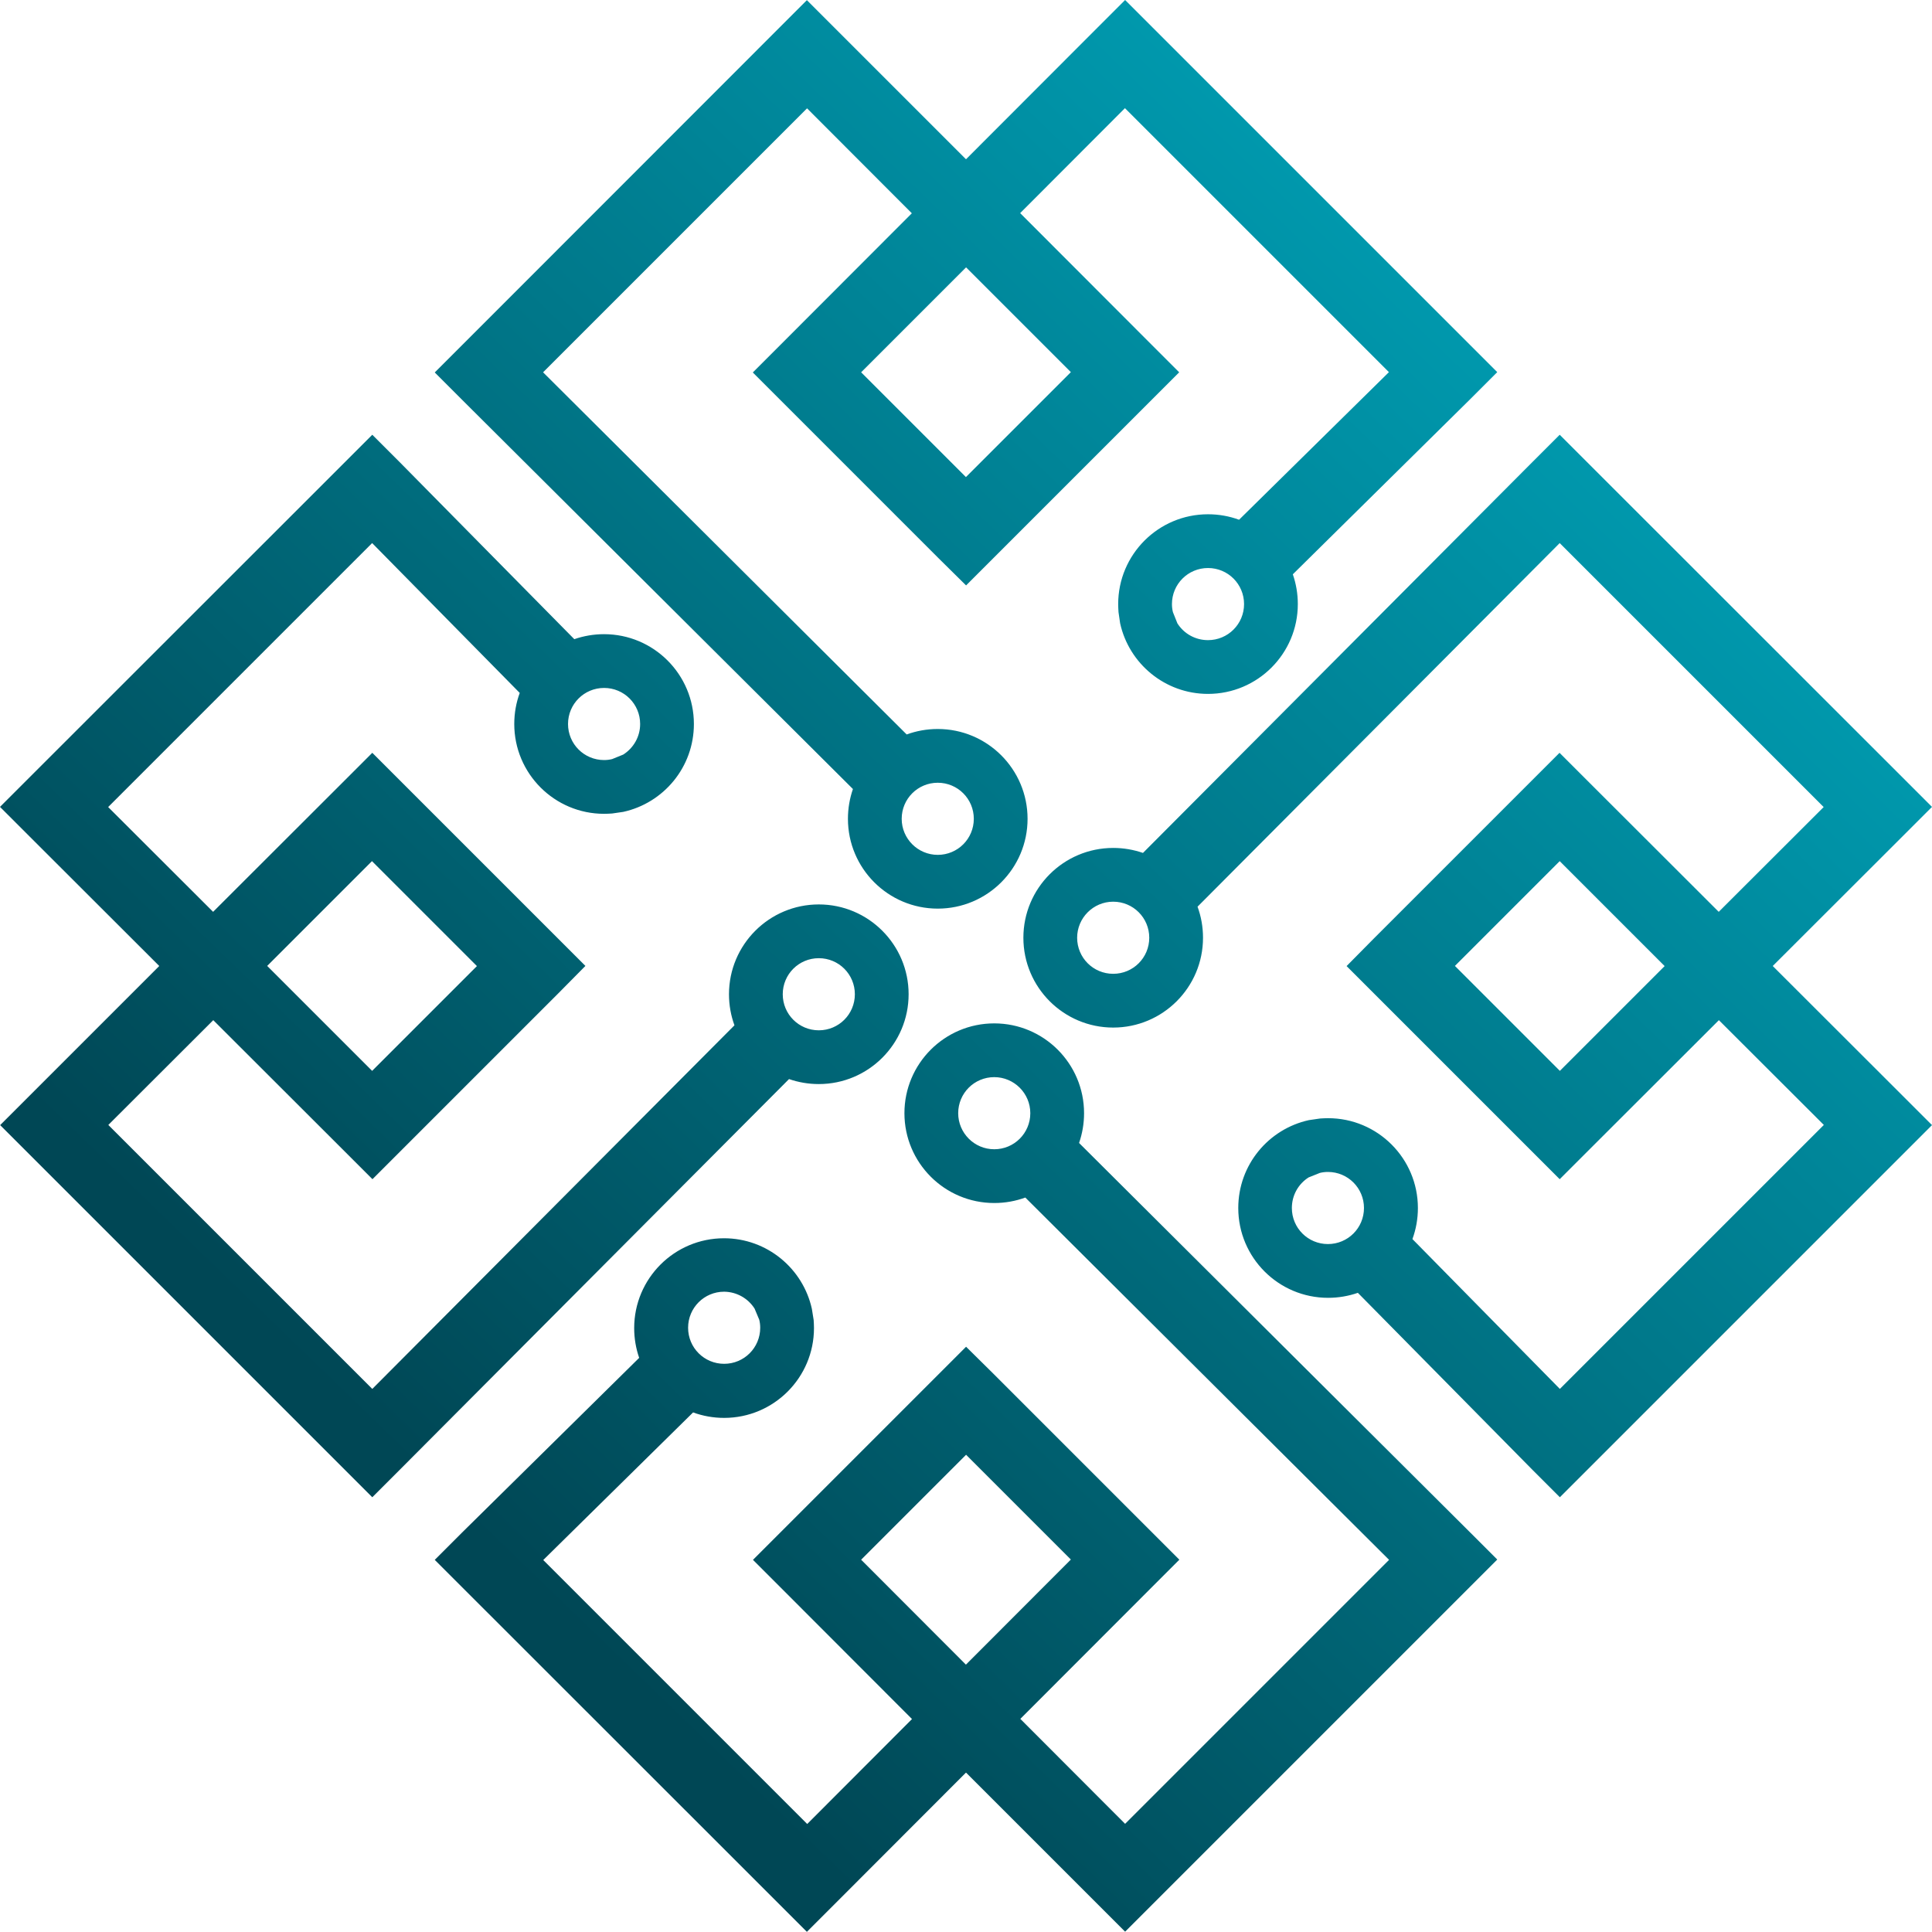 <?xml version="1.0" encoding="utf-8"?>
<!-- Generator: Adobe Illustrator 27.2.0, SVG Export Plug-In . SVG Version: 6.00 Build 0)  -->
<svg version="1.1" id="Layer_1" xmlns="http://www.w3.org/2000/svg" xmlns:xlink="http://www.w3.org/1999/xlink" x="0px" y="0px"
	 viewBox="0 0 120.03 120.03" style="enable-background:new 0 0 120.03 120.03;" xml:space="preserve">
<style type="text/css">
	.st0{fill-rule:evenodd;clip-rule:evenodd;fill:url(#SVGID_1_);}
</style>
<g id="Background">
</g>
<g id="Layer_1_00000018923279099696100900000005862496595795584941_">
	
		<linearGradient id="SVGID_1_" gradientUnits="userSpaceOnUse" x1="27.249" y1="815.925" x2="119.137" y2="720.829" gradientTransform="matrix(1 0 0 1 0 -722)">
		<stop  offset="5.586592e-03" style="stop-color:#004755"/>
		<stop  offset="0.994" style="stop-color:#00B5CC"/>
	</linearGradient>
	<path class="st0" d="M52.99,49.02l-24.3-24.2l-1.68-1.68l1.68-1.68L48.45,1.69l1.68-1.68l1.69,1.69l8.19,8.19V9.88l0.01,0.01
		l8.19-8.2L69.9,0l1.68,1.68l19.76,19.76l1.68,1.68l-1.68,1.68L80.32,35.68c0.2,0.58,0.31,1.2,0.31,1.85c0,3.08-2.5,5.58-5.58,5.58
		c-2.67,0-4.91-1.88-5.46-4.39l-0.1-0.69c-0.01-0.16-0.02-0.33-0.02-0.5c0-3.08,2.5-5.58,5.58-5.58c0.68,0,1.33,0.12,1.93,0.34
		l9.31-9.17l-16.4-16.4l-6.51,6.52l8.2,8.21l1.68,1.68l-1.68,1.68l-9.88,9.88l-1.68,1.68l-1.69-1.67l-9.88-9.88l-1.68-1.68
		l1.68-1.68l8.2-8.21l-6.51-6.52l-16.4,16.4l22.59,22.5c0.6-0.22,1.25-0.34,1.93-0.34c3.08,0,5.58,2.5,5.58,5.58
		c0,3.08-2.5,5.58-5.58,5.58s-5.58-2.5-5.58-5.58C52.68,50.22,52.79,49.6,52.99,49.02L52.99,49.02z M49.02,67.04
		c0.58,0.2,1.2,0.31,1.85,0.31c3.08,0,5.58-2.5,5.58-5.58s-2.5-5.58-5.58-5.58s-5.58,2.5-5.58,5.58c0,0.68,0.12,1.33,0.34,1.93
		l-22.5,22.59l-16.4-16.4l6.52-6.51l8.21,8.2l1.68,1.68l1.68-1.68l9.88-9.88l1.67-1.69l-1.68-1.68l-9.88-9.88l-1.68-1.68l-1.68,1.68
		l-8.21,8.2l-6.52-6.51l16.4-16.4l9.17,9.31c-0.22,0.6-0.34,1.25-0.34,1.93c0,3.08,2.5,5.58,5.58,5.58c0.17,0,0.34-0.01,0.5-0.02
		l0.69-0.1c2.51-0.55,4.39-2.78,4.39-5.46c0-3.08-2.5-5.58-5.58-5.58c-0.65,0-1.27,0.11-1.85,0.31L24.81,28.69l-1.68-1.68
		l-1.68,1.68L1.68,48.45L0,50.13l1.69,1.69l8.2,8.19l-0.01,0.01h0.01L1.7,68.21L0.01,69.9l1.68,1.68l19.76,19.76l1.68,1.68
		l1.68-1.68L49.02,67.04L49.02,67.04z M38.72,46.88c0.63-0.4,1.05-1.1,1.05-1.9c0-1.24-1-2.24-2.24-2.24s-2.24,1-2.24,2.24
		s1,2.24,2.24,2.24c0.17,0,0.34-0.02,0.5-0.06L38.72,46.88L38.72,46.88z M16.6,60.01h0.01H16.6l6.52,6.52l6.51-6.51l-6.52-6.52
		L16.6,60.01L16.6,60.01z M53.11,61.77c0,1.24-1,2.24-2.24,2.24s-2.24-1-2.24-2.24s1-2.24,2.24-2.24S53.11,60.53,53.11,61.77
		L53.11,61.77z M67.04,71.01l24.3,24.2l1.68,1.68l-1.68,1.68l-19.76,19.76l-1.68,1.68l-1.69-1.69l-8.19-8.19v0.01l-0.01-0.01
		l-8.19,8.2l-1.69,1.69l-1.68-1.68L28.69,98.59l-1.68-1.68l1.68-1.68l11.02-10.87c-0.2-0.58-0.31-1.2-0.31-1.85
		c0-3.08,2.5-5.58,5.58-5.58c2.67,0,4.91,1.88,5.46,4.39l0.11,0.69c0.01,0.16,0.02,0.33,0.02,0.5c0,3.08-2.5,5.58-5.58,5.58
		c-0.68,0-1.33-0.12-1.93-0.34l-9.31,9.17l16.4,16.4l6.51-6.52l-8.2-8.21l-1.68-1.68l1.68-1.68l9.88-9.88l1.68-1.68l1.69,1.67
		l9.88,9.88l1.68,1.68l-1.68,1.68l-8.2,8.21l6.51,6.52l16.4-16.4L63.7,74.4c-0.6,0.22-1.25,0.34-1.93,0.34
		c-3.08,0-5.58-2.5-5.58-5.58s2.5-5.58,5.58-5.58s5.58,2.5,5.58,5.58C67.35,69.81,67.24,70.43,67.04,71.01L67.04,71.01z
		 M71.01,52.99c-0.58-0.2-1.2-0.31-1.85-0.31c-3.08,0-5.58,2.5-5.58,5.58s2.5,5.58,5.58,5.58s5.58-2.5,5.58-5.58
		c0-0.68-0.12-1.33-0.34-1.93l22.5-22.59l16.4,16.4l-6.52,6.51l-8.21-8.2l-1.68-1.68l-1.68,1.68l-9.88,9.88l-1.67,1.69l1.68,1.68
		l9.88,9.88l1.68,1.68l1.68-1.68l8.21-8.2l6.52,6.51l-16.4,16.4l-9.16-9.31c0.22-0.6,0.34-1.25,0.34-1.93c0-3.08-2.5-5.58-5.58-5.58
		c-0.17,0-0.34,0.01-0.5,0.02l-0.69,0.1c-2.51,0.55-4.39,2.78-4.39,5.46c0,3.08,2.5,5.58,5.58,5.58c0.65,0,1.27-0.11,1.85-0.31
		l10.87,11.02l1.68,1.68l1.68-1.68l19.76-19.76l1.68-1.68l-1.69-1.69l-8.2-8.19l0.01-0.01h-0.01l8.2-8.19l1.69-1.69l-1.68-1.68
		L98.58,28.69l-1.68-1.68l-1.68,1.68L71.01,52.99L71.01,52.99z M81.3,73.15c-0.63,0.4-1.04,1.1-1.04,1.9c0,1.24,1,2.24,2.24,2.24
		s2.24-1,2.24-2.24s-1-2.24-2.24-2.24c-0.17,0-0.34,0.02-0.5,0.06L81.3,73.15L81.3,73.15z M103.42,60.02h-0.01H103.42L96.9,53.5
		l-6.51,6.51l6.52,6.52L103.42,60.02L103.42,60.02z M66.92,58.26c0,1.24,1,2.24,2.24,2.24s2.24-1,2.24-2.24s-1-2.24-2.24-2.24
		C67.92,56.02,66.92,57.03,66.92,58.26L66.92,58.26z M46.88,81.3l0.29,0.69c0.04,0.16,0.06,0.33,0.06,0.5c0,1.24-1,2.24-2.24,2.24
		s-2.24-1-2.24-2.24s1-2.24,2.24-2.24C45.78,80.26,46.48,80.67,46.88,81.3L46.88,81.3z M60.01,103.42L53.5,96.9l6.52-6.52l6.51,6.51
		L60.01,103.42v-0.01V103.42L60.01,103.42z M61.77,66.92c-1.24,0-2.24,1-2.24,2.24c0,1.23,1,2.24,2.24,2.24s2.24-1,2.24-2.24
		S63,66.92,61.77,66.92L61.77,66.92z M73.15,38.73c0.4,0.63,1.1,1.04,1.9,1.04c1.24,0,2.24-1,2.24-2.24s-1-2.24-2.24-2.24
		s-2.24,1-2.24,2.24c0,0.17,0.02,0.34,0.06,0.5L73.15,38.73L73.15,38.73z M60.02,16.61v0.01V16.61l-6.52,6.52l6.51,6.51l6.52-6.52
		L60.02,16.61L60.02,16.61z M58.26,53.11c1.24,0,2.24-1,2.24-2.24s-1-2.24-2.24-2.24s-2.24,1-2.24,2.24
		C56.02,52.11,57.03,53.11,58.26,53.11z"/>
</g>
</svg>
